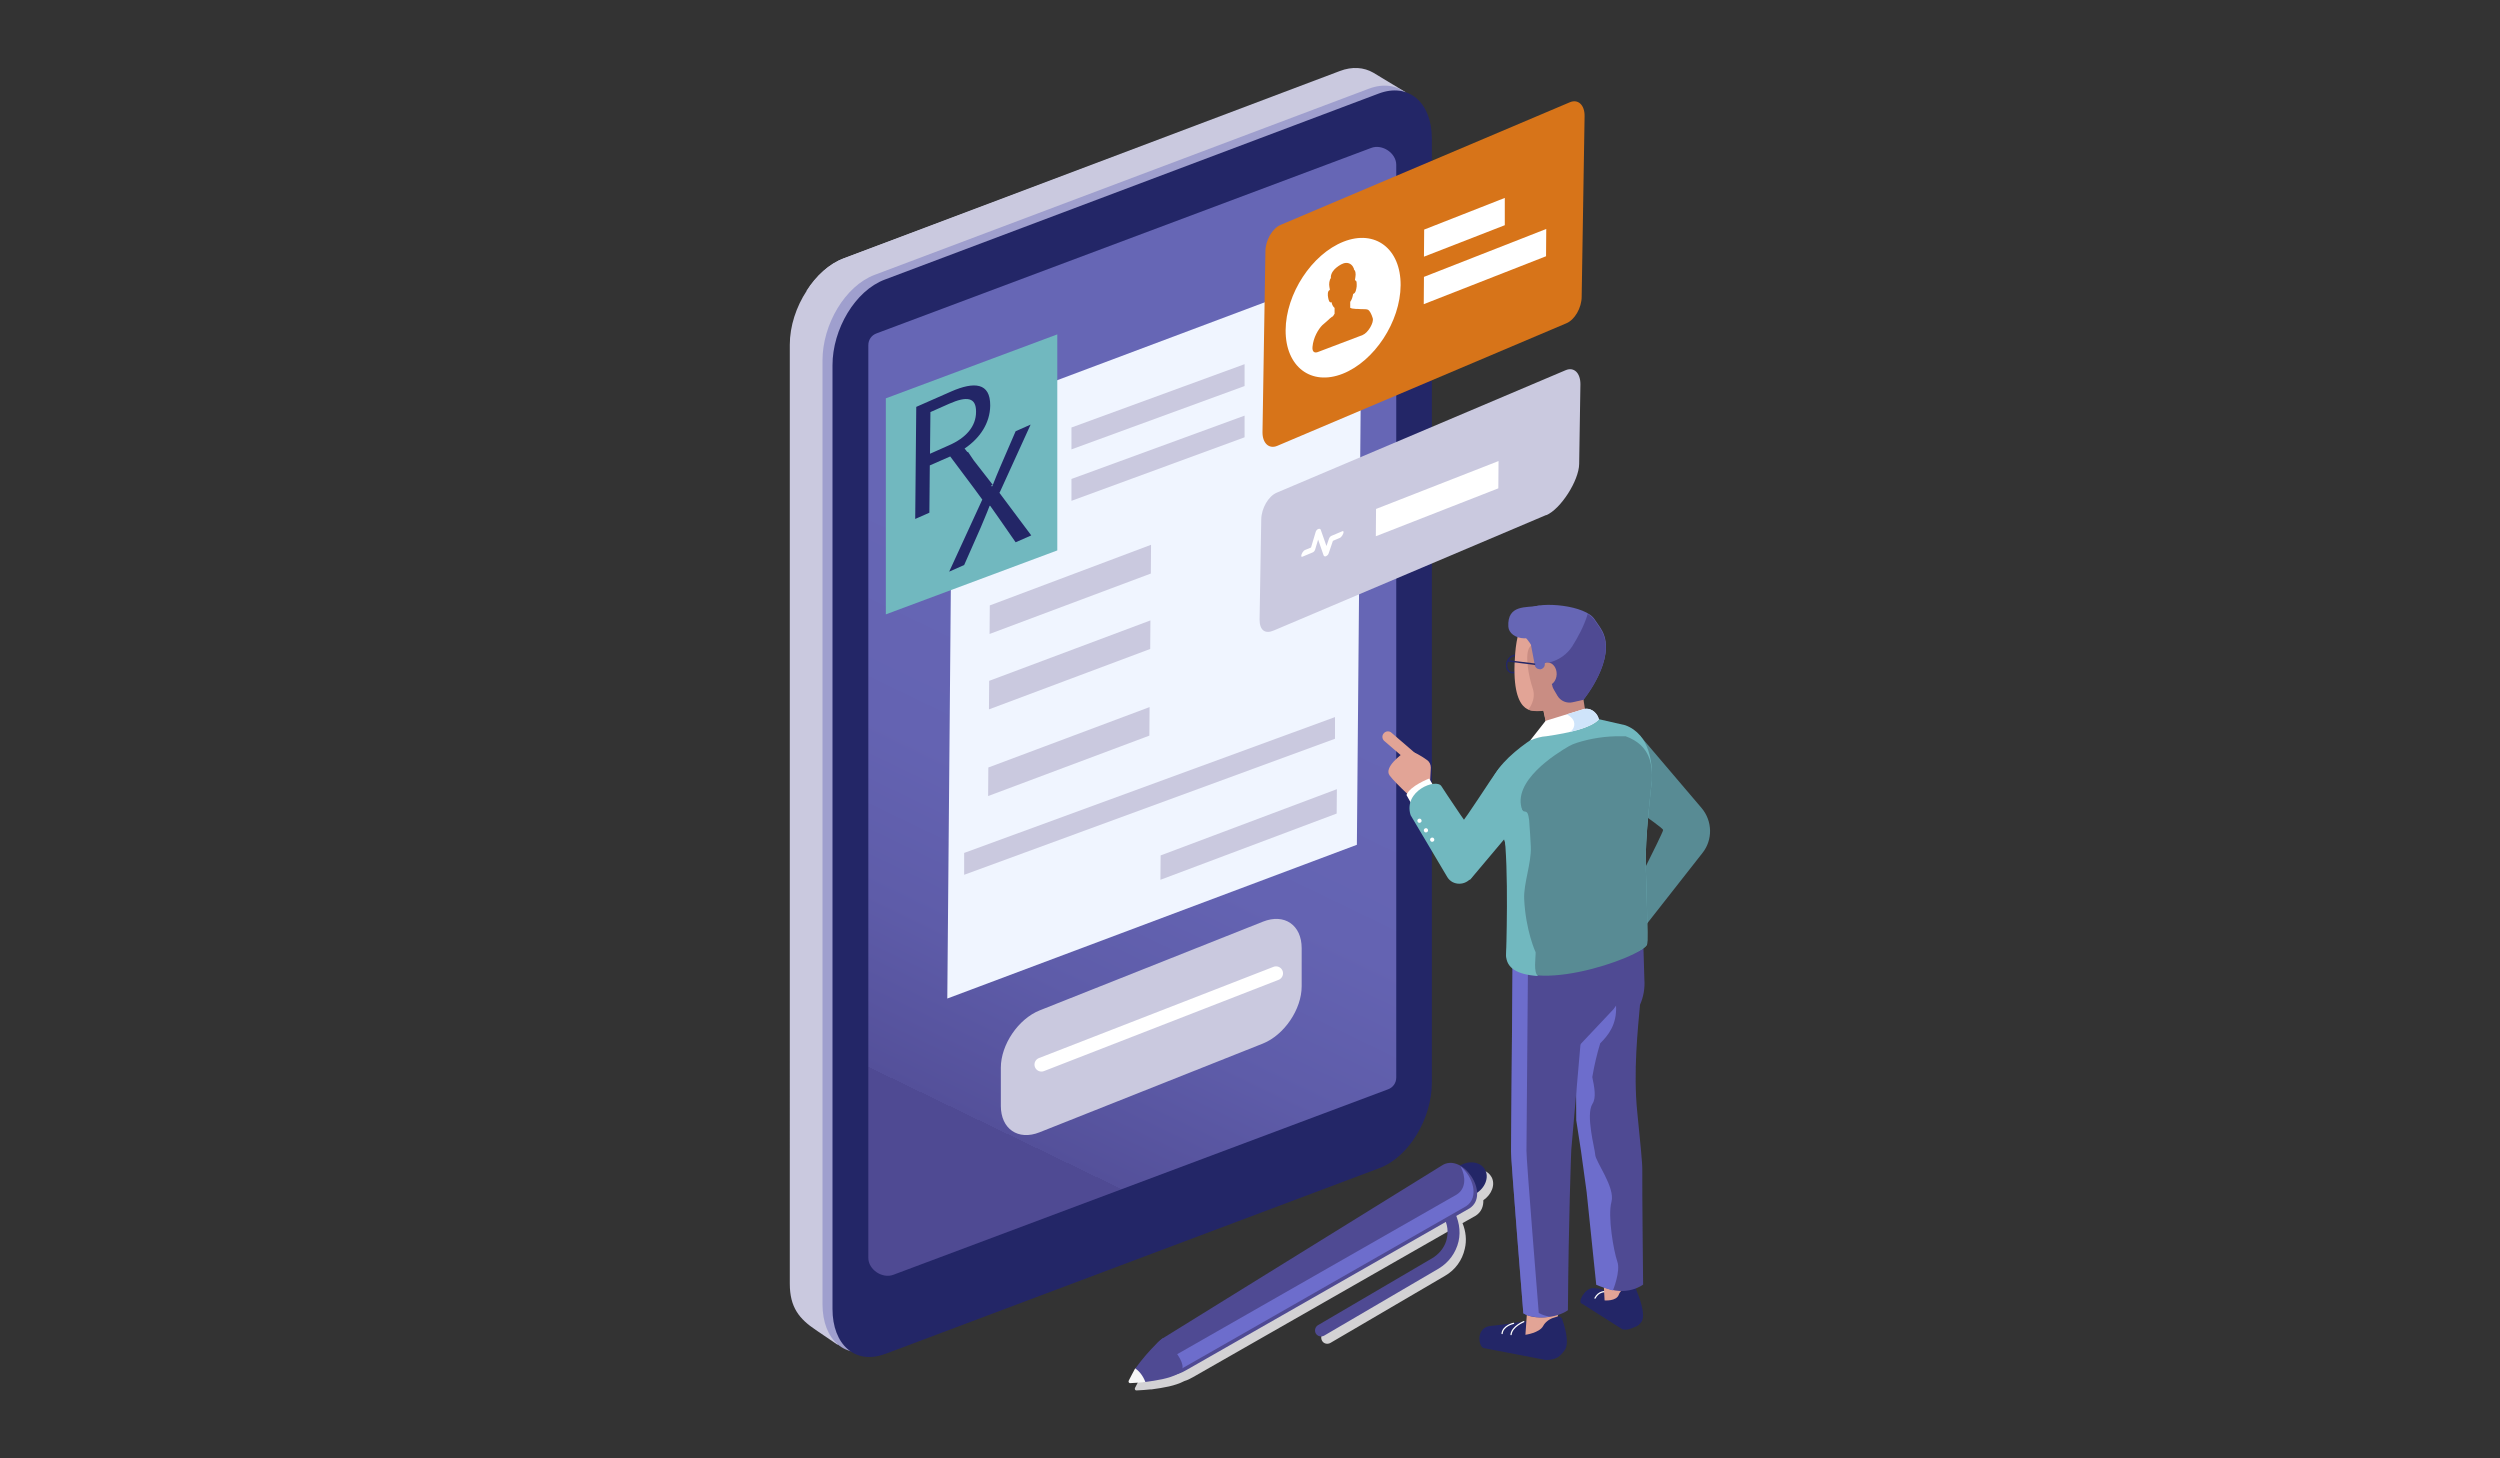 <?xml version="1.0" encoding="UTF-8"?> <svg xmlns="http://www.w3.org/2000/svg" xmlns:xlink="http://www.w3.org/1999/xlink" version="1.1" viewBox="0 0 1200 700"><rect x="0" y="0" width="1200" height="700" fill="#333333" stroke="none"/><defs><style> .cls-1 { fill: #f0f5ff; } .cls-2 { fill: #d77419; } .cls-3 { fill: #71b8bf; } .cls-4 { fill: #d3d2d4; } .cls-5 { fill: url(#linear-gradient); } .cls-6 { fill: #232667; } .cls-7 { fill: #c98d83; } .cls-8 { fill: #cfe4fa; } .cls-9 { stroke-width: .6px; } .cls-9, .cls-10, .cls-11 { stroke: #fff; } .cls-9, .cls-10, .cls-11, .cls-12 { fill: none; stroke-linecap: round; stroke-linejoin: round; } .cls-10 { stroke-width: .6px; } .cls-13 { fill: #fff; } .cls-14 { fill: #4f4a93; } .cls-15 { fill: #588b94; } .cls-11 { stroke-width: 6.7px; } .cls-12 { stroke: #232667; stroke-width: .7px; } .cls-16 { fill: #6666b5; } .cls-17 { fill: #6666b5; } .cls-18 { fill: #cac9df; } .cls-19 { fill: #f7f7f7; } .cls-20 { fill: #e2a496; } .cls-21 { fill: #6d6dcc; } .cls-22 { fill: #9f9fce; } </style><linearGradient id="linear-gradient" x1="452.7" y1="529.4" x2="562.9" y2="301.2" gradientUnits="userSpaceOnUse"><stop offset="0" stop-color="#4f4a93"></stop><stop offset="0" stop-color="#54509a"></stop><stop offset=".3" stop-color="#5e5ca9"></stop><stop offset=".6" stop-color="#6463b2"></stop><stop offset="1" stop-color="#6666b5"></stop></linearGradient></defs><g><g id="Layer_1"><g><path class="cls-4" d="M715.8,564.8c-2.1-3.7-7.5-4.6-12.1-1.9-2.8-1.6-6-1.9-8.8,0l-132.6,82.1c-.4.2-.8.5-1.2.8h0s0,0,0,0c-1.1.8-2.1,1.6-2.8,2.5-2.4,2.3-6.2,6.2-10.4,12l-1.5,2.8-1.6,3.1c-.3.6.1,1.3.8,1.2l3.4-.2,3.3-.3h0s.5,0,.5,0c0,0,0,0,0,0,5.7-.8,11.1-1.6,15.7-4h0c1.4-.4,2.8-1.1,4.2-1.9l124.3-71c1,2.9,1.1,6.1.2,9.1-1.1,3.6-3.7,6.6-7,8.5l-54.6,32c-1.4.8-1.8,2.6-1,4,.8,1.4,2.6,1.8,4,1l55-32.2c4.9-2.8,8.3-7.5,9.5-13,1-4.1.5-8.4-1.1-12.3l6.4-3.6c2.7-1.8,3.7-4.5,3.6-7.4,4.1-2.8,5.9-7.6,3.9-11.2Z"></path><path class="cls-14" d="M631.6,640.1h0c-.8-1.4-.3-3.2,1-4l54.6-32c3.3-1.9,5.9-4.9,7-8.5,1.2-4,.7-8.1-1.4-11.7l-10.3-17.6,5-2.9,10,17.1c2.7,4.7,3.8,10.2,2.6,15.4-1.3,5.5-4.7,10.1-9.5,13l-55,32.2c-1.4.8-3.2.3-4-1Z"></path><path class="cls-6" d="M700.7,559.5c0,0-.1,0-.2,0h0s-16.4,9.6-16.4,9.6c-4.6,2.7-6.6,7.9-4.5,11.6,2.1,3.7,7.5,4.6,12.1,1.9l16.4-9.6h0c0,0,.1,0,.2,0,4.6-2.7,6.6-7.9,4.5-11.6-2.1-3.7-7.5-4.6-12.1-1.9Z"></path><path class="cls-14" d="M705.4,580l-135.7,77.5c-5.8,3.5-11.5,3.8-14.9-2.1h0c-3.4-5.8-1.2-10.4,4.6-13.8l132.6-82.1c10.1-6.7,23.6,13.9,13.4,20.5Z"></path><path class="cls-21" d="M701.1,559.9c2.5,4.8,2.7,10.6-1.9,13.5l-135.7,77.5c-4.1,2.5-8.1,3.3-11.4,1.5.2.7.6,1.3,1,2,3.4,5.9,9.1,5.6,14.9,2.1l135.7-77.5c6.6-4.3,3.2-14.4-2.7-19.2Z"></path><path class="cls-14" d="M558.2,642.3s-5.9,4.5-13.2,14.5c-1.4,1.9,2,7,4.4,6.6,5.9-.8,11.5-1.6,16.2-4,7.3-3.7-7.3-17.1-7.3-17.1Z"></path><path class="cls-19" d="M544.9,656.8l-1.5,2.8-1.6,3.1c-.3.6.1,1.3.8,1.2l3.4-.2,3.8-.3c-1.3-3.4-3.2-5.4-4.9-6.6Z"></path><path class="cls-18" d="M379.1,165.5c0-9,3.1-18.3,8.1-25.9h-.1c4.6-7.3,11-13,17.9-15.6l237.8-89.2c6-2.3,11.5-1.8,15.9.7l14.4,9.1-4.6,464.9c0,.3,0,.5-.1.6,0,17.3-11.6,35.5-25.8,40.8l-240.7,94.5-10.3-7c-7.9-5.3-12.5-10.8-12.5-22.2V165.5Z"></path><path class="cls-18" d="M551.3,252s130.2,285.1,129.8,267.4l-6.5-475.2-15.4-9.3c-4.5-2.6-10.1-3.1-16.1-.8l-238.1,89.9c-7,2.6-13.2,8.4-17.7,15.7l164,112.3Z"></path><path class="cls-22" d="M420.1,647.6l237.2-89.2c14.2-5.3,25.2-23.8,25.2-41.1V64.2c0-17.3-11.2-27-25.5-21.6l-237.1,89.3c-14.2,5.3-25.1,23.8-25.1,41.1v453c0,17.3,11,26.9,25.2,21.6Z"></path><path class="cls-6" d="M424.9,649.9l237.2-89.2c14.2-5.3,25.2-23.8,25.2-41.1V66.5c0-17.3-11.2-27-25.5-21.6l-237.1,89.3c-14.2,5.3-25.1,23.8-25.1,41.1v453c0,17.3,11,26.9,25.2,21.6Z"></path><path class="cls-5" d="M416.8,165.7c0-2.6,1.5-4.8,4-5.7l237.4-89c5.3-2,12,2.5,12,8.1v392.7s0,0,0,0v45.4c0,2.6-1.5,4.8-4,5.7l-237.4,89c-5.3,2-12-2.5-12-8.1V211.1s0,0,0,0v-45.4Z"></path><path class="cls-18" d="M606.2,500.9l-107.2,42.6c-10.3,4.1-18.6-1.6-18.6-12.7v-18.3c0-11.1,8.4-23.4,18.6-27.5l107.2-42.6c10.3-4.1,18.6,1.6,18.6,12.7v18.3c0,11.1-8.4,23.4-18.6,27.5Z"></path><path class="cls-1" d="M457.1,201.4l-2.4,277.9,196.6-73.8,2.4-277.9-196.6,73.8Z"></path><polygon class="cls-18" points="552.4 275.3 475 304.3 475.1 290.6 552.5 261.5 552.4 275.3"></polygon><polygon class="cls-18" points="552.1 311.5 474.7 340.5 474.8 326.8 552.2 297.8 552.1 311.5"></polygon><polygon class="cls-18" points="551.7 353.1 474.3 382.1 474.4 368.4 551.8 339.4 551.7 353.1"></polygon><polygon class="cls-18" points="641.6 390.5 557 422.3 557.1 410.6 641.7 378.8 641.6 390.5"></polygon><line class="cls-11" x1="499.9" y1="511" x2="612.5" y2="467.2"></line><path class="cls-2" d="M751.8,155.2l-138.7,58.8c-4,1.7-7.2-1.3-7.1-6.7l1.4-86.6c0-5.4,3.4-11.2,7.4-12.8l138.7-58.8c4-1.7,7.2,1.3,7.1,6.7l-1.4,86.6c0,5.4-3.4,11.2-7.4,12.8Z"></path><path class="cls-18" d="M742.2,247.3c6.9-2.9,15.7-16.6,15.8-24.6l.6-38.3c0-5.4-3.1-8.4-7.1-6.7l-138.7,58.8c-4,1.7-7.3,7.5-7.4,12.8l-.8,48.1c0,5.1,2.6,7.1,6.9,5.2l130.7-55.4Z"></path><path class="cls-13" d="M672.3,136.9c-.1,17.5-12.6,36.5-27.8,42.5-15.2,6-27.5-3.4-27.4-20.9.1-17.5,12.6-36.5,27.8-42.5,15.2-6,27.5,3.4,27.4,20.9Z"></path><path class="cls-2" d="M654.2,160.7c2.4-.9,5.4-5.9,4.7-8-.6-2-1.5-3.6-2.2-4h0c-.7-.3-1.5-.3-2.2-.3-.7,0-1.7,0-2.6-.1-.3,0-.6,0-.9,0h0s-1.9-.2-1.9-.2c-.3,0-.6-.2-.8-.3,0,0-.1,0-.2,0,0-.1,0-.3,0-.4,0-.8,0-1.6,0-2.5.8-1.1,1.2-2.5,1.4-3.8,1.3-.4,1.5-2.3,1.7-3.6,0-.9.2-3.1-.8-2.9,0-.2,0-.3,0-.4.1-.8.3-1.6.3-2.4,0-.8-.1-1.5-.5-2.1,0-.1-.2-.2-.3-.3,0-.3,0-.6-.2-.8-.7-1.7-2.2-2.5-3.7-2.4-1.5.1-3.1,1.1-4.6,2.3-1.1.9-2.5,2.5-2.6,4.4,0,.3,0,.4.1.6-.2,0-.4.4-.5.7-.3.8-.4,1.6-.4,2.4s.2,1.5.3,2.2c0,.1,0,.2,0,.4-1.2.4-1,2.7-.8,3.6.2,1.1.5,2.7,1.7,2.3,0,.5.2,1,.4,1.4.3.6.6,1,1,1.3,0,0,0,0,0,0,0,.8,0,1.7,0,2.5,0,0,0,.2,0,.3,0,0-.2.3-.2.3-.2.3-.3.5-.5.8,0,0,0,0,0,0l-.5.4h0s-.1,0-.1,0c-.3.2-.7.5-1,.8h0s0,0,0,0c-.4.4-.8.8-1.3,1.2-.8.7-1.5,1.3-2.3,2-1.8,1.8-4.3,5.8-4.7,10.4-.2,2.2.8,3.1,2.5,2.5l21.6-8.2ZM650.8,137.6c0,.1,0,.2,0,.3,0,0,0-.2,0-.3Z"></path><polygon class="cls-13" points="722.3 95 683.6 110.2 683.5 123.2 722.3 108.1 722.3 95"></polygon><polygon class="cls-13" points="683.5 132.9 683.4 146 742.1 123 742.2 109.9 683.5 132.9"></polygon><polygon class="cls-13" points="660.5 244.3 660.4 257.4 719.2 234.4 719.3 221.3 660.5 244.3"></polygon><path class="cls-13" d="M636.5,267s0,0,0,0c-.6.2-1,0-1.2-.5l-2.6-7.5-1.4,4.7c-.2.7-.7,1.3-1.3,1.5l-4.8,2c-.4.2-.6,0-.6-.4h0c0-.9,1-2.5,1.8-2.8l2.9-1.2,2.2-7.4c.2-.7.7-1.3,1.3-1.5,0,0,0,0,0,0,.6-.2,1.1,0,1.2.5l2.7,7.7,1.2-3.5c.2-.6.7-1.2,1.2-1.4l5.2-2.2c.4-.2.6,0,.6.4h0c0,.9-1,2.5-1.8,2.8l-3.3,1.4-2,5.9c-.2.7-.7,1.2-1.2,1.4ZM628.9,263.7s0,0,0,0h0ZM640,258.8h0s0,0,0,0Z"></path><path class="cls-15" d="M787.1,353l29.7,34.9c5.2,6.2,5.4,15.2.4,21.5l-26.6,33.9-11.7-5.5s19.4-38,19.4-39.4-28.6-20.3-27.5-19.6c1.1.7,15.4-23.6,15.4-23.6l.8-2.2Z"></path><path class="cls-12" d="M730.8,322l-4.1.8c-1.9.4-3.4-1-3.5-3.1v-.5c0-2.1,1.5-4.1,3.3-4.5l4.1-.8c1.9-.4,3.4,1,3.5,3.1v.5c0,2.1-1.5,4.1-3.3,4.5Z"></path><path class="cls-6" d="M782.6,617.3c1.1-.3,2.2.2,2.6,1.3,1.6,3.8,4.9,12.4,2.8,15.7-1.7,2.6-3.2,2.5-5.1,3.4-1.3.5-2.7.7-4.1.4l-19.4-12.3c-2.5-.5,1.3-7.4,5.1-7.5,5-.1,6.9,2.2,6.9,2.2l11.1-3.1Z"></path><path class="cls-10" d="M770.3,620s-3-.2-4.7,3.1"></path><path class="cls-20" d="M769.5,610.7l.7,13.5s5.6.5,6.8-2.7c.7-1.9,2.4-3.3,4.3-3.8l1.7-.5,1.7-12.7-15.3,6.2Z"></path><path class="cls-14" d="M782.5,448.5l6.2,1.3.6,20.4c.3,4.1-.4,8.3-2.1,12.1h0c-1,11.4-3.3,32.2-1.3,51.7,1.3,13.4,2.5,24.2,2.4,27.8-.1,8.3.4,54.8.4,54.8,0,0-7.9,6.2-19.5,1l-11.4-82.5.5-75.4,24.2-11.3Z"></path><path class="cls-6" d="M747.1,632c1.2-.4,2.3,0,2.7,1.1,1.3,3.6,3.8,11.8,1.1,15.2-2.1,2.6-3.3,4.4-8.9,4.5l-29.7-5.7c-2.6-.3-4.3-10.1,3.5-10.7,5.4-.4,20.1-2.8,20.1-2.8l11.3-1.5Z"></path><path class="cls-20" d="M733.5,622.1l-1.3,18.6s6.7-.9,8.5-4.2c1-1.9,3-3.4,5.1-4l1.9-.6,3-13-17.2,3.3Z"></path><path class="cls-9" d="M731.4,634.4s-5.7,2.3-6.1,6.2"></path><path class="cls-9" d="M726.5,635.2s-5.1,1.1-5.5,4.9"></path><path class="cls-21" d="M756.6,537.6l-.2-34,18.1-19.2,1.2-1.7c.5,9.1-3.8,14.3-7.6,18.1-1.5,4.9-2.8,10.3-3.8,16.2,1,4.8,2,9.9.1,12.8-1.7,2.7-1.4,8-.7,13,.7,5,1.9,9.8,2,11.4,0,3.2,9.7,15.7,7.8,22.7-1.9,6.9,1.1,23.8,2.8,28.6,1.7,4.7-2.1,13.9-2.1,13.9-1.5-.3-6.2-1.9-8-2.7l-4.6-44.4-2.7-19.7-2.3-14.9Z"></path><path class="cls-14" d="M762.7,454.7l-8.5,97.4s-1.3,33.1-1.6,76.8c-5.1,3.7-16,4.9-21.4,1.5,0,0-6.1-75.4-5.9-77.8l.8-99.1,36.6,1.2Z"></path><path class="cls-21" d="M725.3,552.6l.8-99.1,7.4.2-.8,98.7c-.2,2.4,5.9,77.8,5.9,77.8,1.5.9,3.4,1.5,5.4,1.8-4.6.7-9.7.3-12.8-1.6,0,0-6.1-75.4-5.9-77.8Z"></path><polygon class="cls-20" points="763 352.2 753.2 326.2 737.5 326.7 743.7 353.8 763 352.2"></polygon><path class="cls-20" d="M759.8,304.9s7.2,36.1-22.9,36c0,0-12.2,3.6-9.6-27.4,2.6-31.1,20.3-16.9,32.5-8.6Z"></path><path class="cls-7" d="M733.6,340.6s8-4.8,12.5-13.4l13.7,6.9,2.5,16-19.4,1.9-1.9-10.8s-5.5.6-7.4-.6Z"></path><path class="cls-17" d="M760.2,335.6l-5.3,1.2c-2.8.6-5.7-.6-7.2-3.1-1.2-2-2.4-4-2.6-4.9-1-3.3-1.5-2.9-2.3-7.9-.3-2-4.4-1.3-5-4.9-1.1-6.5-8.6-13.2-8.6-13.2,0,0-3.7-1.6-2.6-4.8,1.6-4.7,4.2-3.8,7.7-6,5.2-3.4,26.9-1.6,31.2,5.4,1.1,1.7,2.5,3.4,3.6,5.5,7,13.2-8.9,32.7-8.9,32.7Z"></path><path class="cls-14" d="M743.6,318h0c4.6-1.1,8.6-3.9,11.1-7.8,2.5-4,5.6-9.5,7.4-15.5,1.5.9,2.6,1.9,3.3,3,1.1,1.7,2.5,3.4,3.6,5.5,7,13.2-8.9,32.7-8.9,32.7l-5.3,1.2c-2.8.6-5.7-.6-7.2-3.1-1.2-2-2.4-4-2.6-4.9-1-3.3-1.5-2.9-2.3-7.9-.3-1.7-3.5-1.5-4.6-3.8,1.6.7,3.5,1,5.4.5Z"></path><path class="cls-7" d="M738.4,323.4c-.1,3.1,1.8,5.6,4.2,5.7,2.4,0,4.5-2.3,4.6-5.4.1-3.1-1.8-5.6-4.2-5.7s-4.5,2.3-4.6,5.4Z"></path><path class="cls-3" d="M715.8,384c-6.1-16.3,27.2-33.9,27.2-33.9l18.7-6.2,18.4,4.2c12.1,4.4,13.2,19.1,12.8,26.7,0,.1-3.5,28.1-2.9,42.2.2,4.9,1.1,34.1.6,36.2-1.6,6.3-63.1,23.4-67.6,5.4,0,0,4.5-39.3-.9-55.2-2.7-8.2-4.6-15.1-6.2-19.4Z"></path><path class="cls-16" d="M724,300.8c.2,3,3.3,5.5,7.6,5.6,4.3.1,7.8-2.2,7.9-5.2,0-3,2.9-11.2-1.3-10.4-5.3,1-14.8-.8-14.2,10Z"></path><path class="cls-13" d="M760.7,340.2l-18.8,5.8-7.4,9.4c2.7-1.1,5.4-1.9,7.7-2,11.9-1.7,21.4-4.1,25.2-8-.4-2.2-2.8-5.6-6.7-5.1Z"></path><path class="cls-8" d="M754.5,344.7c-.7-.7-1.5-1.4-2.5-1.8l8.8-2.7c3.9-.4,6.3,3,6.7,5.1-2.5,2.6-7.5,4.5-13.9,6,0,0,0,0,0,0,2.3-1.4,2.8-4.6.9-6.6Z"></path><path class="cls-7" d="M733.6,340.6s4-4.6,2.1-10.2c-1.9-5.5-4.1-16.7-1.3-20s5.3,5.9,5.3,5.9l.5,9.4,4.9,3.2-1,11.2-10.6.5Z"></path><path class="cls-17" d="M739,321.3h0c1.3,0,2.5-1,2.5-2.4l.2-7.8c0-1.3-1-2.5-2.4-2.5h0c-1.3,0-4.9-2.9-4.9-1.5l2.2,11.6c0,1.3,1,2.5,2.4,2.5Z"></path><path class="cls-15" d="M730.7,388.9c-5.2-13.8,16.1-27.1,22.5-30.8,1.1-.6,2.3-1.1,3.5-1.5h0c6.9-2.2,14.1-3.3,21.4-3.2h2.2c12.1,4.4,12.9,13.9,12.6,21.4,0,.1-3.5,28.1-2.9,42.2.2,4.9,1.1,34.1.6,36.2-1.6,6.3-62.5,27.3-67.6,5.4,0,0,11.5-36.3,6.2-52.2-2.7-8.2,3.2-13.2,1.6-17.5Z"></path><path class="cls-3" d="M730.1,387.8c1.4,3.7,3.1-.9,3.9,6,.1,1,.8,11.6.8,12.7.3,7.7-3.5,17.6-3.2,24.9.7,15.4,5.5,25.7,5.5,25.7.1,2.5-1.2,9.8,1.2,11.4-10.3-.7-15.1-3.9-15.4-9.8,0,0,1.5-42.2-1.1-60.3l8.2-10.6Z"></path><line class="cls-12" x1="723.7" y1="317.2" x2="736.6" y2="318.8"></line><path class="cls-3" d="M752.9,354.7s-26.4,5.6-33.8,14.7c-3.3,4.1-14.4,22.1-18.6,26.9-1.6,1.8,2.9,28.3,5.3,25.8l25-29.7c-11.4-16.9,2.7-27.9,22.2-37.7Z"></path><path class="cls-20" d="M687,382.4l-13.8-20.6s-9.1,6.4-6.2,10.4c2.9,4,14.2,14.1,14.2,14.1l5.8-3.9Z"></path><path class="cls-20" d="M686.4,376.1l.4-7.6c0-1.4-.6-2.8-1.7-3.6-2.5-1.8-6.8-4.6-8.9-4.1-9.5,2.7-6.4,11.9-.8,10.4,3.8,6.7,7.5,10.6,11.1,4.9Z"></path><path class="cls-13" d="M690.1,380.6l-4.1-6.9s-9.2,3.5-10.9,7.9l4.1,7.3,10.9-8.3Z"></path><path class="cls-3" d="M712,405c-2.4-.2-20.1-27.6-20.1-27.6-2.4-4-18.5,2.2-14.8,13.9l17.6,29.7s0,0,0,0c2.6,4.3,8.9,4.2,11.7,0,4.1-6.2,9.8-15.8,5.5-16.2Z"></path><path class="cls-13" d="M680.8,393.1c-.5.3-.6.9-.3,1.4.3.5.9.6,1.4.3.5-.3.6-.9.3-1.4-.3-.5-.9-.6-1.4-.3Z"></path><path class="cls-13" d="M683.9,397.7c-.5.3-.6.9-.3,1.4.3.5.9.6,1.4.3.5-.3.6-.9.3-1.4-.3-.5-.9-.6-1.4-.3Z"></path><path class="cls-13" d="M686.9,402.2c-.5.3-.6.9-.3,1.4.3.5.9.6,1.4.3s.6-.9.3-1.4c-.3-.5-.9-.6-1.4-.3Z"></path><path class="cls-20" d="M682,367.3h0c1-1.1.8-2.8-.3-3.7l-13.8-11.9c-1.1-1-2.8-.8-3.7.3h0c-1,1.1-.8,2.8.3,3.7l13.8,11.9c1.1,1,2.8.8,3.7-.3Z"></path><polygon class="cls-3" points="507.5 264.2 425.2 294.9 425.2 191.2 507.5 160.5 507.5 264.2"></polygon><path class="cls-6" d="M479.8,236.5l14.9-32.7-7.2,3.2-7.3,16.9c-1.3,3-2.4,5.7-3.9,9.5h-.3c0,0-.2-.1-.3-.3l.8-.4-9.1-11.7-2.7-4h-.3c0,.1-1.4-1.7-1.4-1.7,7.4-5,12.2-12.2,12.3-20.6.1-11.1-7.7-11.6-18.7-6.8l-16.8,7.4-.5,53.8,6.8-3,.2-22.7,9.8-4.3,11.3,15.1,4.1,5.6-15.9,34.6,7.2-3.2,7.9-17.9c1.3-3.2,2.8-6.5,4.3-10.5h.3c1.7,2.4,3.1,4.4,4.5,6.4l7.7,11.1,7.5-3.3-15.4-20.6ZM455.4,213.8l-9,4,.2-20,9-4c8.4-3.7,13-3.2,12.9,3.9,0,7-4.8,12.5-13.1,16.1Z"></path><polygon class="cls-18" points="640.8 344.2 462.8 409.4 462.8 419.9 640.8 354.6 640.8 344.2"></polygon><polygon class="cls-18" points="597.4 199.5 514.3 229.9 514.3 240.4 597.4 209.9 597.4 199.5"></polygon><polygon class="cls-18" points="597.4 174.8 514.3 205.2 514.3 215.7 597.4 185.3 597.4 174.8"></polygon></g></g></g></svg> 
